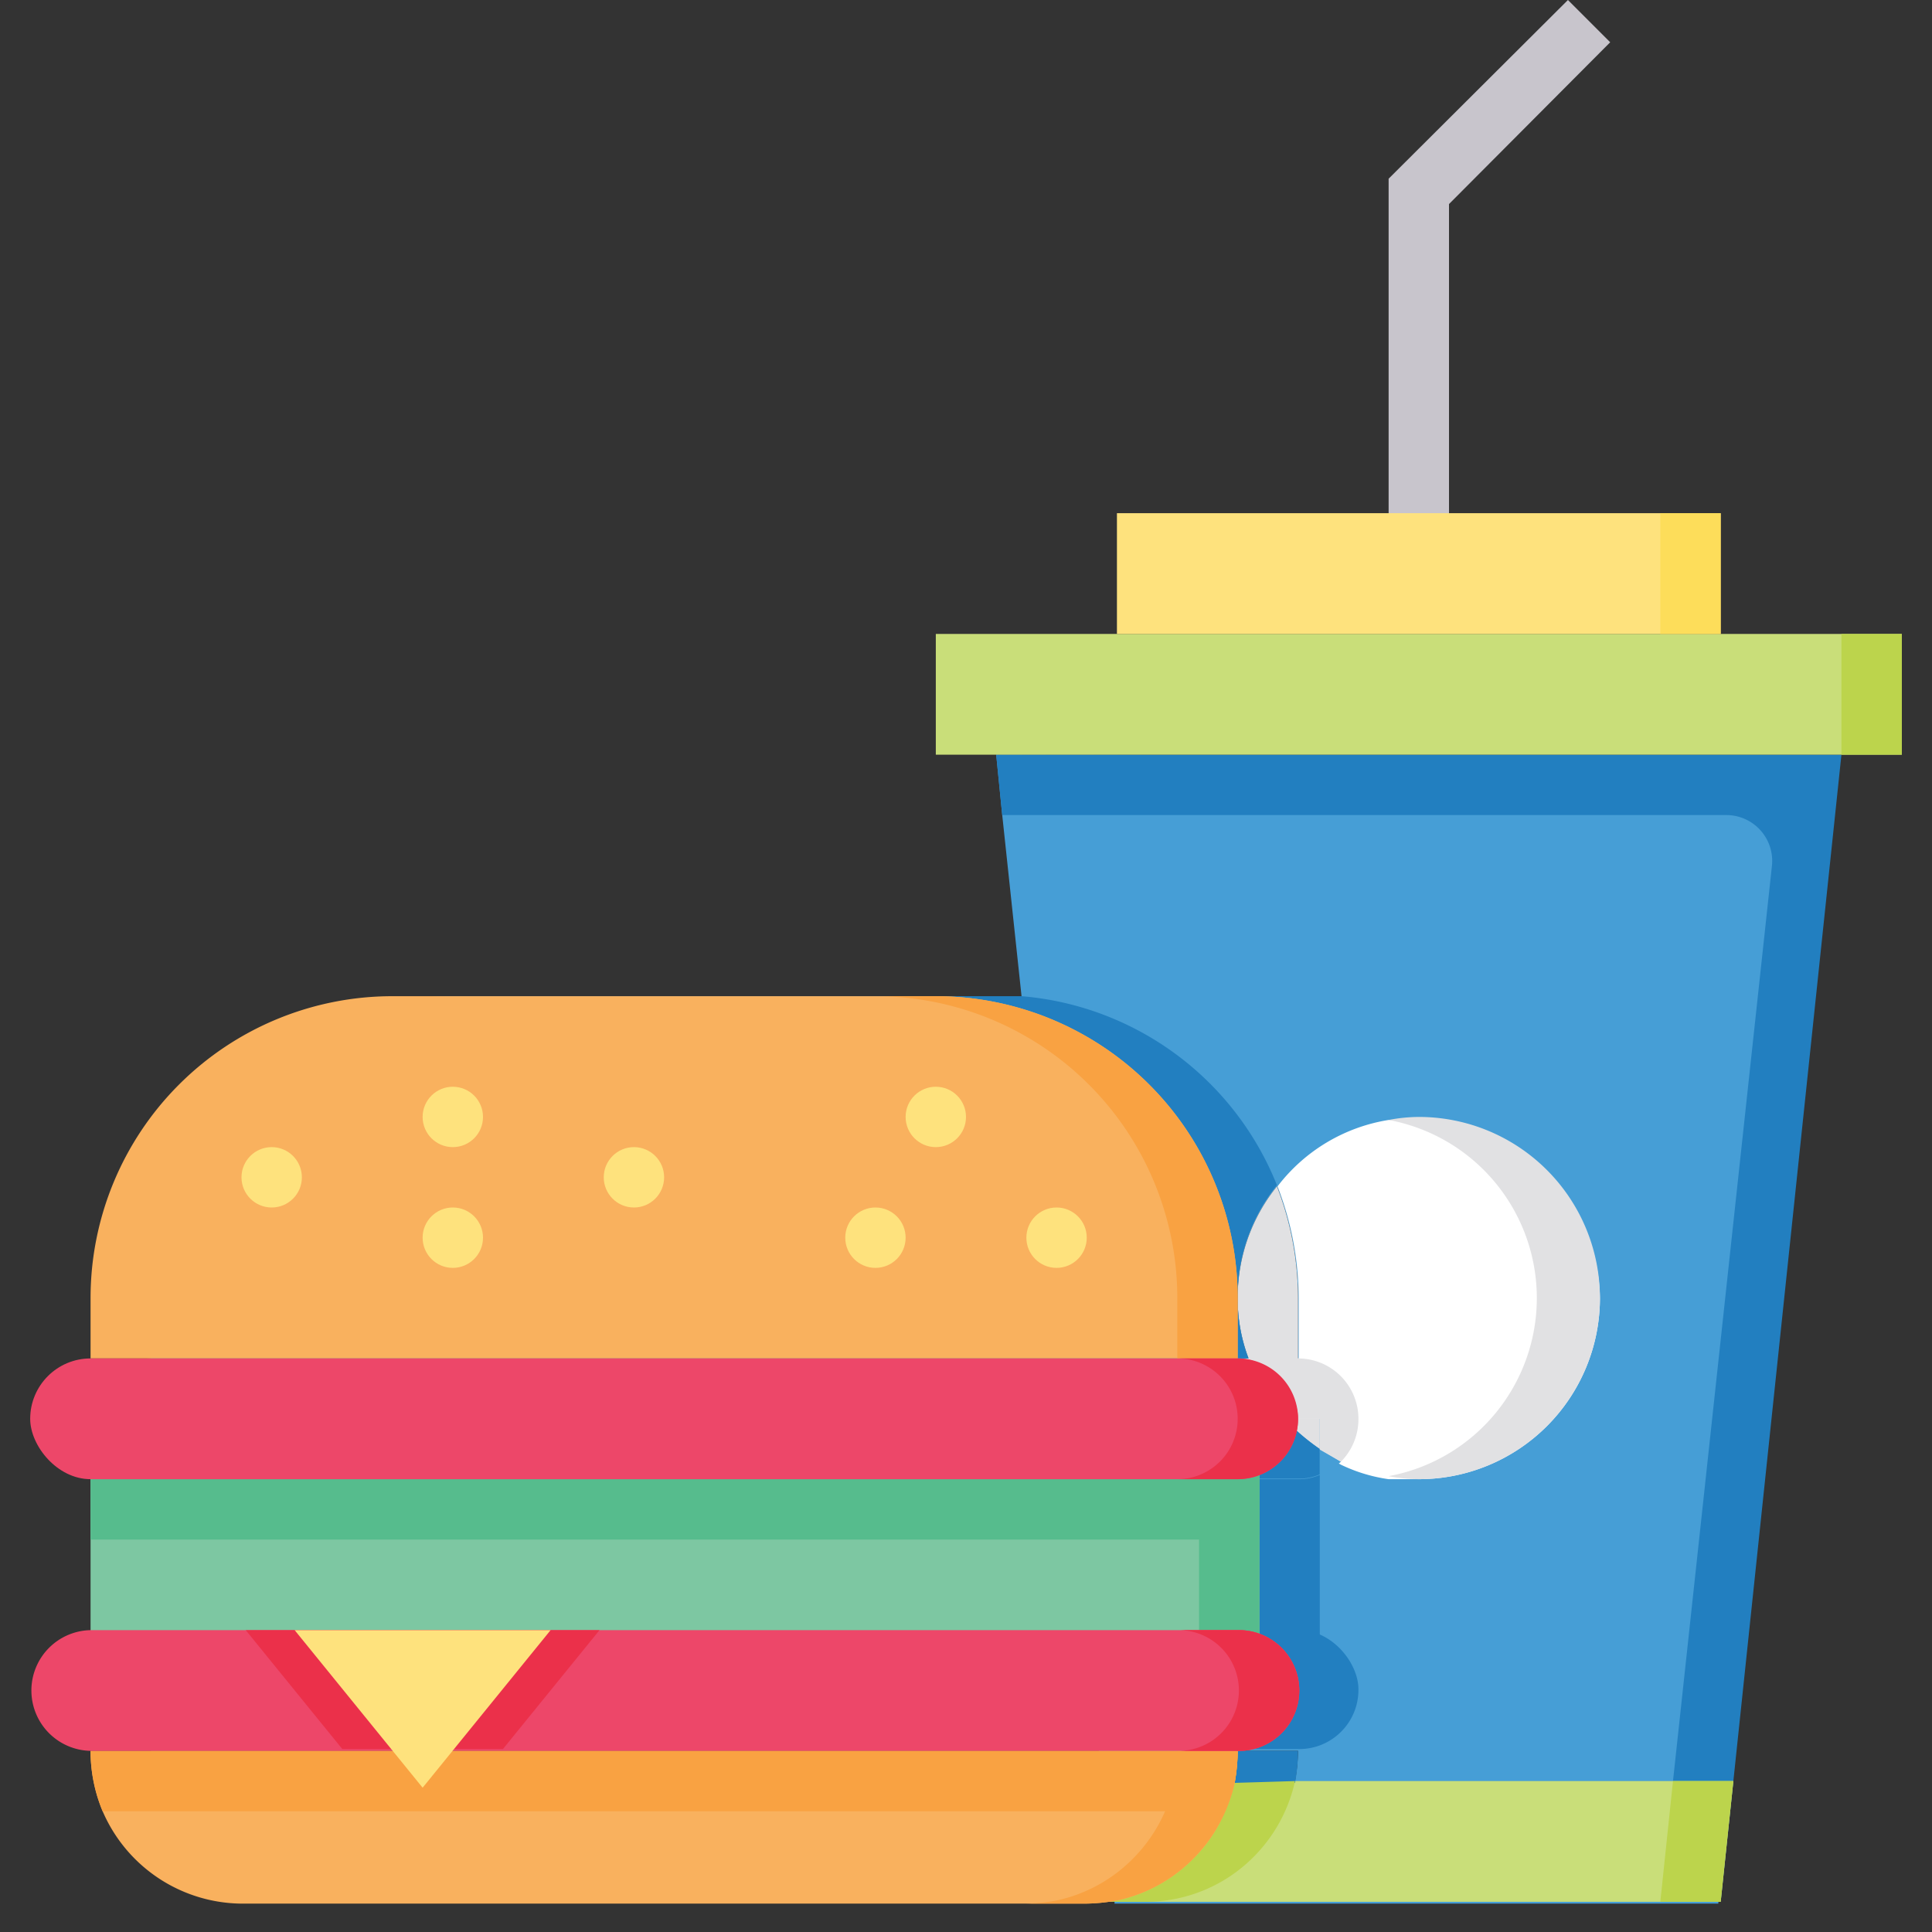 <svg xmlns="http://www.w3.org/2000/svg" data-name="Layer 1" viewBox="0 0 32 32"><rect x="0" y="0" width="32" height="32" fill="#333333" stroke="none"/><path d="M24 10h-1V2.96L25.97 0l.7.7L24 3.38V10z" fill="#c8c5cc"/><path d="m16.5 12.5.1 1 .32 3v.19L17.3 20l.1.95.16 1.51.1 1 .11 1L18 27l.1 1 .1 1 .06.53.2 1.95v.05h10l.21-2 1.68-16 .11-1Zm4.95 17h-1a3.07 3.07 0 0 0 .05-.5h1a3.07 3.07 0 0 1-.05.5Zm.05-7h-.82a2.77 2.77 0 0 1-.18-1 2.93 2.93 0 0 1 .65-1.85 5.16 5.16 0 0 1 .35 1.85Z" fill="#469ed6"/><path d="M29.5 12.5h-13l.1 1h12a.76.76 0 0 1 .75.83L27.71 29.5l-.21 2h1l.21-2 1.79-17Z" fill="#227fc0"/><path d="M15.5 10.5h16v2h-16z" fill="#c9de79"/><path d="M30.5 10.5h1v2h-1z" fill="#bcd44c"/><path d="M18.5 8.5h10v2h-10z" fill="#fee27d"/><path d="M27.5 8.5h1v2h-1z" fill="#fddd5a"/><path d="m28.71 29.5-.21 2h-10l-.01-.05-.2-1.95h10.42z" fill="#c9de79"/><path d="m27.71 29.5-.21 2h1l.21-2h-1z" fill="#bcd44c"/><path d="M26.5 21.5a3 3 0 0 1-3 3H23a2.68 2.68 0 0 1-.79-.24l-.35-.2v-.56h-.59a2.63 2.63 0 0 1-.58-1h.82v-1a5.16 5.16 0 0 0-.35-1.85 2.89 2.89 0 0 1 1.84-1.1h.5a3 3 0 0 1 3 2.95Z" fill="#fff"/><path d="M23.5 18.5a2.73 2.73 0 0 0-.5.05 3 3 0 0 1 0 5.9 2.73 2.73 0 0 0 .5.05 3 3 0 0 0 0-6Z" fill="#e1e1e3"/><path d="M21.5 29a3.07 3.07 0 0 1-.05.53h-1a3.07 3.07 0 0 0 .05-.53Z" fill="#227fc0"/><path d="M21.45 29.5a2.56 2.56 0 0 1-.69 1.26 2.52 2.52 0 0 1-1.76.74H5A2.53 2.53 0 0 1 2.5 29h18a3.07 3.07 0 0 1-.05.53Z" fill="#bcd44c"/><path d="M21.86 24.43V28H2.5v-3.5h19a.86.86 0 0 0 .36-.07Z" fill="#227fc0"/><rect fill="#227fc0" width="21" height="1.97" x="1.5" y="27" rx=".98"/><path d="M21.86 23.5v.5a3.57 3.57 0 0 1-.38-.3 1 1 0 0 1-.21-.21Z" fill="#e1e1e3"/><path d="M21.86 24v.42a.86.86 0 0 1-.36.07h-19v-1h18.77a1 1 0 0 0 .21.21 3.57 3.57 0 0 0 .38.3Z" fill="#227fc0"/><path d="M22.21 24.21a1.15 1.15 0 0 1-.35.22V24Z" fill="#469ed6"/><path d="M22.5 23.5a1 1 0 0 1-.29.71l-.35-.2v-.51H2.5v1a1 1 0 0 1 0-2h19a1 1 0 0 1 1 1zm-1-2v1h-.82a2.77 2.77 0 0 1-.18-1 2.93 2.93 0 0 1 .65-1.85 5.16 5.16 0 0 1 .35 1.85z" fill="#e1e1e3"/><path d="M20.5 21.5a2.77 2.77 0 0 0 .18 1H2.5v-1a5 5 0 0 1 5-5h9.42a5 5 0 0 1 4.23 3.13 2.93 2.93 0 0 0-.65 1.87Z" fill="#227fc0"/><path d="M6.5 16.5h9a5 5 0 0 1 5 5v1h-19v-1a5 5 0 0 1 5-5Z" fill="#f9b15e"/><path d="M15.5 16.5h-1a5 5 0 0 1 5 5v1h1v-1a5 5 0 0 0-5-5Z" fill="#f9a242"/><path d="M1.5 23.5h19.36V28H1.5z" fill="#7dc7a2"/><path d="M19.86 23.5h1V28h-1z" fill="#56bc8d"/><path d="M20.5 29a3.07 3.07 0 0 1-.05.53 2.6 2.6 0 0 1-.16.47 2.34 2.34 0 0 1-.53.79 2.52 2.52 0 0 1-1.27.69 3 3 0 0 1-.52.05H4A2.53 2.53 0 0 1 1.7 30a2.59 2.59 0 0 1-.2-1Z" fill="#f9b15e"/><path d="M19.5 29a3.07 3.07 0 0 1-.05.53 2.56 2.56 0 0 1-.69 1.26 2.52 2.52 0 0 1-1.27.69 3 3 0 0 1-.52.05h1a3 3 0 0 0 .52-.05 2.52 2.52 0 0 0 1.27-.69 2.56 2.56 0 0 0 .69-1.26 3.07 3.07 0 0 0 .05-.53Z" fill="#f9a242"/><path d="M20.52 27h-1a1 1 0 0 1 0 2h1a1 1 0 0 0 0-2Z" fill="#eb304a"/><path d="M20.86 23.57v1.86a.86.86 0 0 1-.36.07h-19v-2h19a.86.86 0 0 1 .36.07Z" fill="#56bc8d"/><rect fill="#ed4769" width="21" height="2" x=".5" y="22.5" rx="1"/><path d="M20.5 22.5h-1a1 1 0 0 1 0 2h1a1 1 0 0 0 0-2Z" fill="#eb304a"/><circle fill="#fee27d" cx="4.5" cy="19.5" r=".5"/><circle fill="#fee27d" cx="7.5" cy="18.5" r=".5"/><circle fill="#fee27d" cx="10.5" cy="19.5" r=".5"/><circle fill="#fee27d" cx="15.5" cy="18.5" r=".5"/><circle fill="#fee27d" cx="17.5" cy="20.5" r=".5"/><circle fill="#fee27d" cx="14.5" cy="20.5" r=".5"/><circle fill="#fee27d" cx="7.5" cy="20.5" r=".5"/><path d="M20.5 29a3.07 3.07 0 0 1-.05.53 2.6 2.6 0 0 1-.16.47H1.7a2.59 2.59 0 0 1-.2-1Z" fill="#f9a242"/><path d="M20.52 27h-19a1 1 0 0 0-1 1 1 1 0 0 0 1 1h19a1 1 0 0 0 1-1 1 1 0 0 0-1-1Z" fill="#ed4769"/><path d="M20.52 27h-1a1 1 0 0 1 1 1 1 1 0 0 1-1 1h1a1 1 0 0 0 1-1 1 1 0 0 0-1-1ZM9.93 27l-1.6 1.97H5.67L4.07 27h5.86z" fill="#eb304a"/><path d="M9.12 27 7 29.61 4.88 27h4.24z" fill="#fee27d"/><circle fill="none" cx="4.5" cy="19.5" r=".5"/><circle fill="none" cx="7.5" cy="18.5" r=".5"/><circle fill="none" cx="10.5" cy="19.5" r=".5"/><circle fill="none" cx="15.5" cy="18.5" r=".5"/><circle fill="none" cx="17.5" cy="20.5" r=".5"/><circle fill="none" cx="14.5" cy="20.5" r=".5"/><circle fill="none" cx="7.5" cy="20.5" r=".5"/></svg>